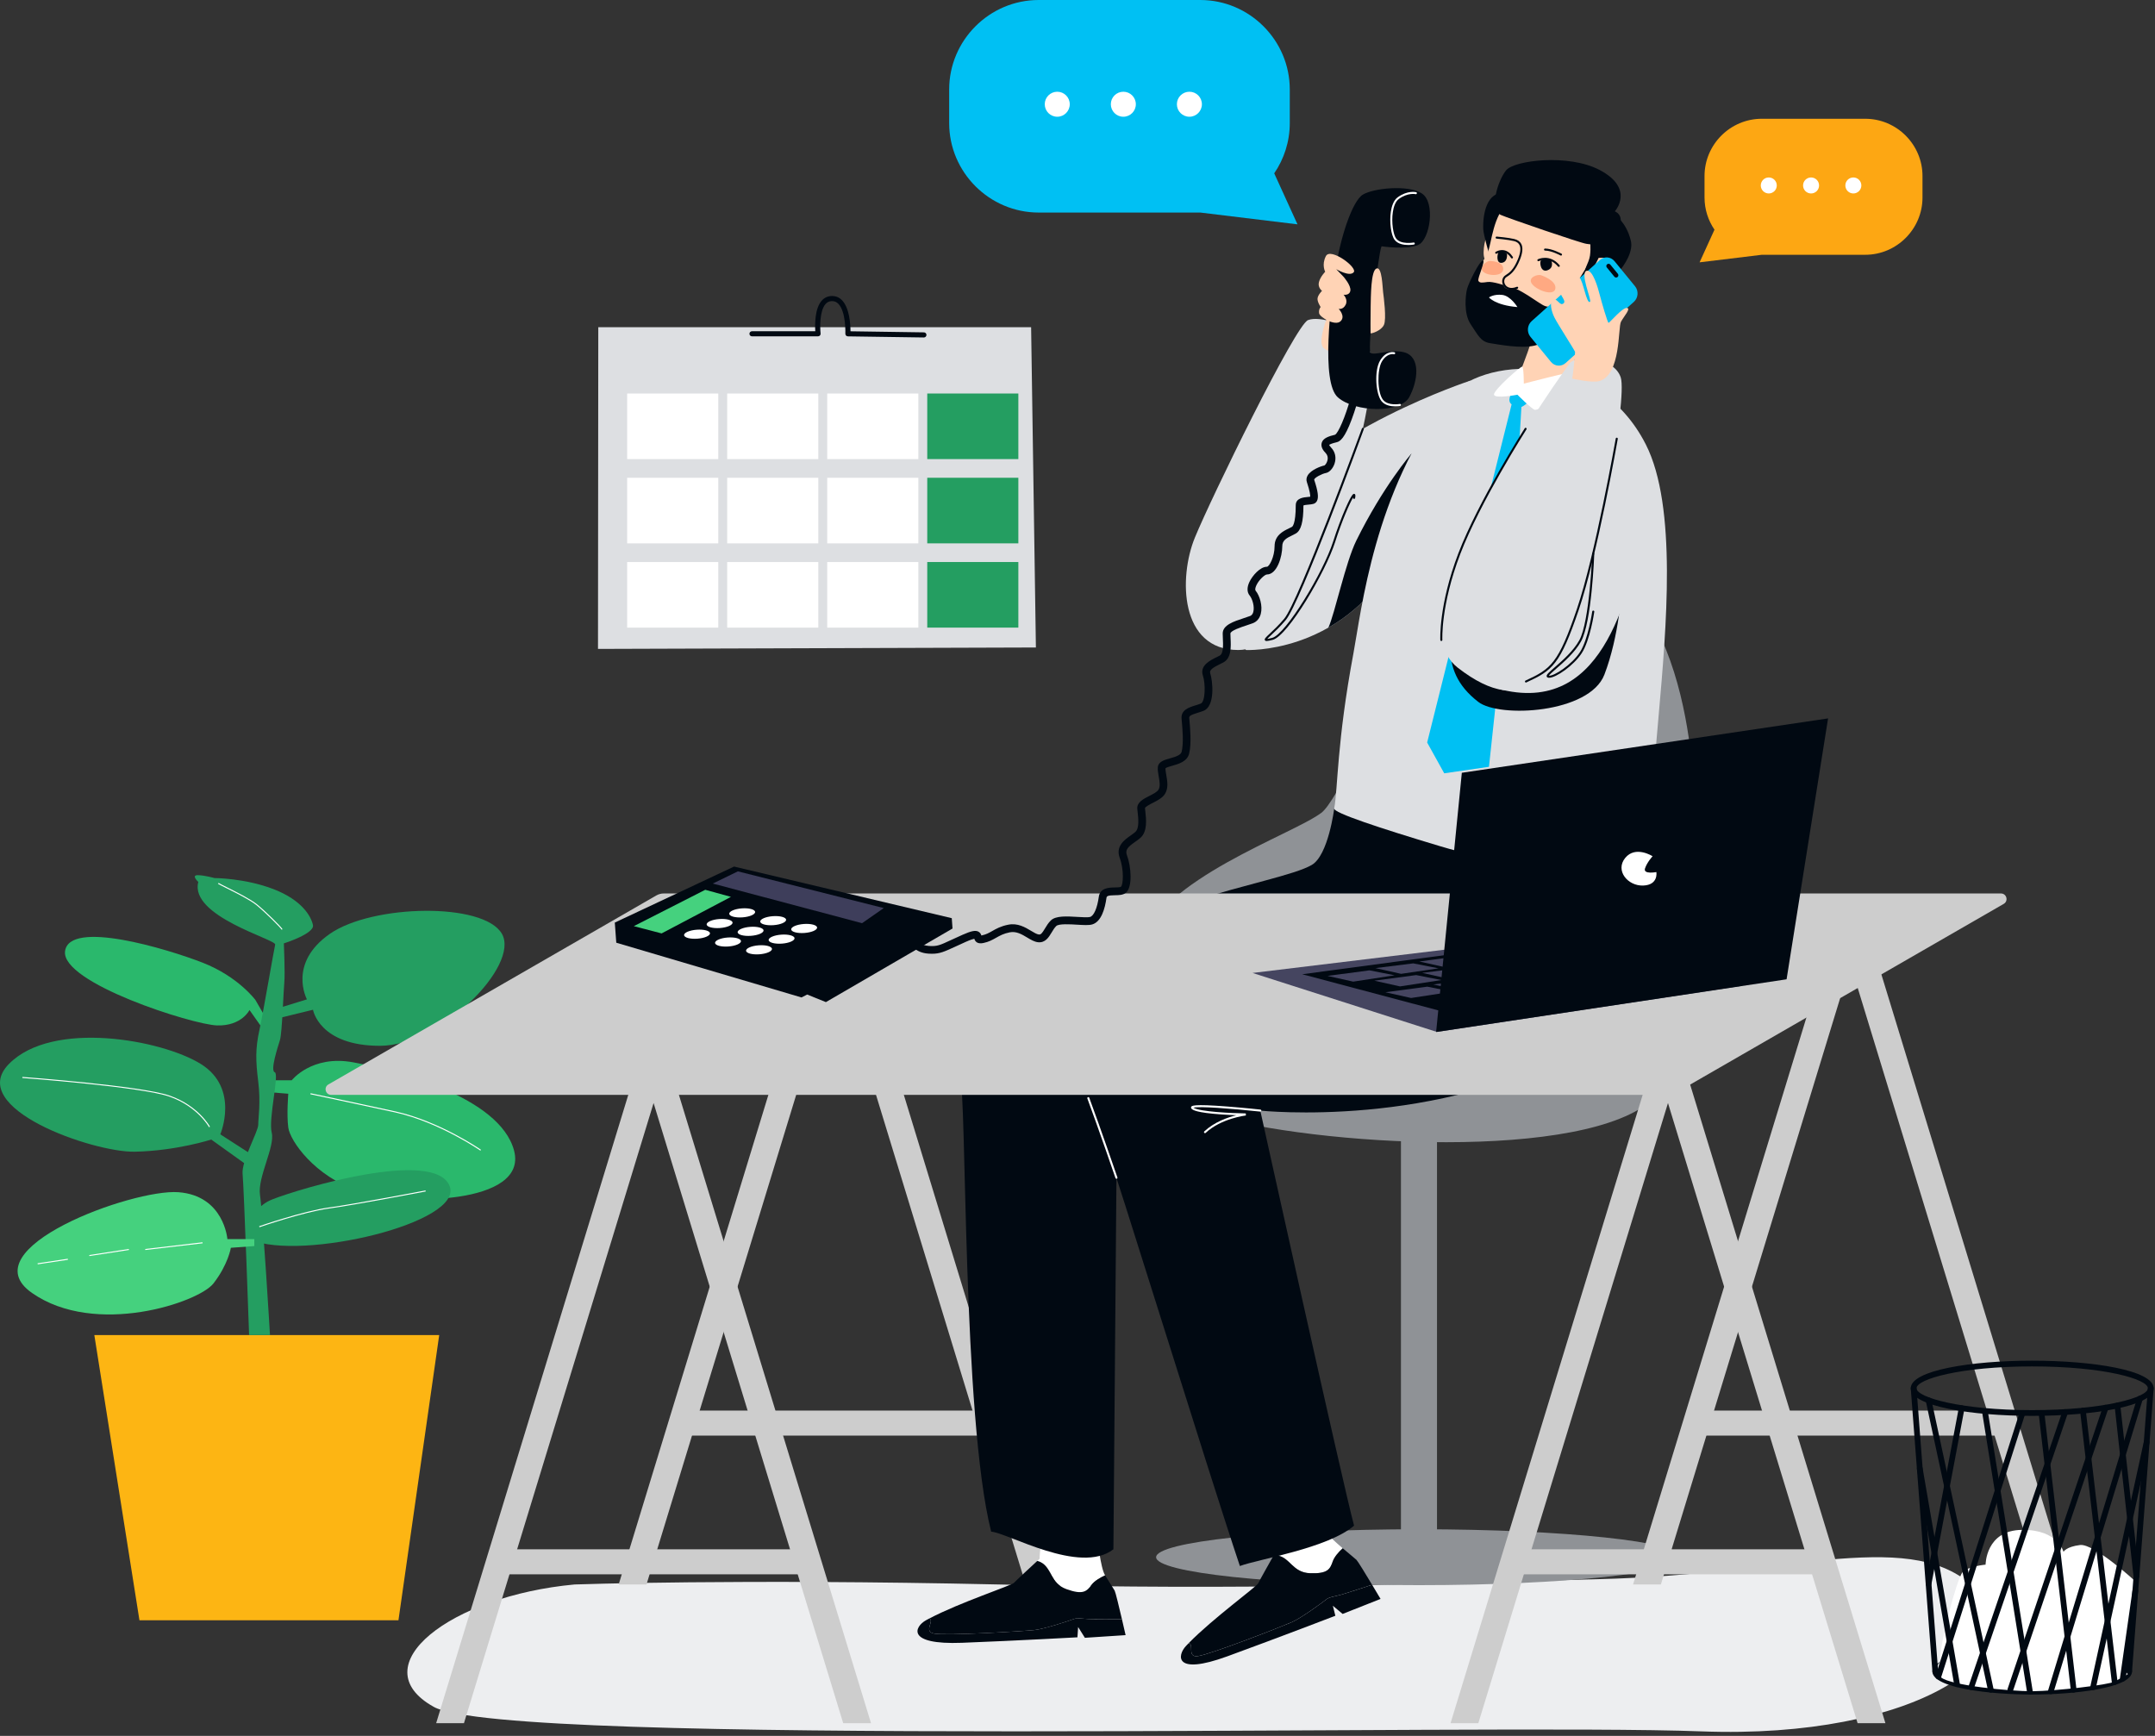 <svg width="396" height="319" viewBox="0 0 396 319" fill="none" xmlns="http://www.w3.org/2000/svg">
<rect x="0" y="0" width="396" height="319" fill="#333333" stroke="none"/>
<g clip-path="url(#clip0_3959_7235)">
<path d="M105.582 291.172C105.582 291.172 135.728 290.107 183.514 291.172C231.3 292.236 256.799 291.091 293.613 290.2C330.427 289.306 351.7 280.451 363.32 292.209C374.944 303.968 352.054 319.665 312.61 318.165C273.165 316.662 93.197 321.161 79.714 313.668C66.234 306.169 82.722 293.28 105.582 291.172Z" fill="#EDEEF0"/>
<path d="M50.975 190.773L46.937 183.766C46.937 183.766 43.77 179.455 37.234 176.906C30.695 174.356 12.766 168.948 11.956 174.779C11.146 180.61 35.386 188.307 39.894 188.439C44.403 188.571 45.849 185.608 45.849 185.608L50.354 191.985L50.975 190.773Z" fill="#2AB86C"/>
<path d="M49.022 198.518H53.611C53.611 198.518 57.283 193.82 64.863 195.212C72.443 196.604 91.835 201.469 94.466 211.446C97.099 221.42 74.038 221.578 65.898 218.867C57.76 216.155 53.3 209.61 52.975 207.217C52.652 204.823 52.975 200.992 52.975 200.992L49.022 200.671V198.518Z" fill="#2AB86C"/>
<path d="M17.335 245.344L25.625 297.75H73.22L80.707 245.344H17.335Z" fill="#FDB513"/>
<path d="M45.776 245.344C45.776 245.344 44.82 218.093 44.58 215.738C44.34 213.384 47.453 207.933 47.453 206.704C47.453 205.474 47.933 202.624 47.453 198.758C46.973 194.891 46.922 192.702 47.666 189.294C48.41 185.887 50.327 174.542 50.567 173.585C50.807 172.628 34.768 168.417 36.442 162.067C36.442 162.067 35.08 160.828 36.319 160.828C37.558 160.828 39.393 161.356 39.393 161.356C39.393 161.356 44.979 161.359 50.246 163.387C55.513 165.411 57.187 168.423 57.508 170.001C57.826 171.576 52.163 173.36 52.163 173.36C52.163 173.36 52.403 178.916 52.244 180.538C52.085 182.161 51.845 189.825 51.446 191.121C51.047 192.42 49.61 196.757 50.489 197.042C51.368 197.327 49.292 205.6 49.931 208.152C50.57 210.708 47.297 216.344 47.777 219.587C48.257 222.832 49.613 245.341 49.613 245.341H45.776V245.344Z" fill="#249E61"/>
<path d="M46.092 227.824C46.092 227.824 44.922 222.436 50.054 220.403C55.186 218.369 79.726 211.068 82.596 217.889C85.47 224.71 55.306 231.771 46.092 227.824Z" fill="#249E61"/>
<path d="M50.975 185.323L56.401 183.646C56.401 183.646 52.81 177.023 60.63 171.597C68.45 166.17 88.877 165.771 92.228 171.597C95.578 177.422 80.977 192.183 69.806 192.183C58.636 192.183 57.517 185.56 57.517 185.56L50.975 187.155V185.323Z" fill="#249E61"/>
<path d="M88.275 211.443C88.2 211.392 80.764 206.245 72.671 204.436C68.813 203.575 57.151 201.109 57.034 201.085L57.073 200.902C57.19 200.926 68.855 203.392 72.713 204.253C80.845 206.071 88.311 211.239 88.385 211.29L88.275 211.443Z" fill="white"/>
<path d="M47.678 225.517L47.618 225.34C47.699 225.313 55.741 222.538 60.403 221.905C65.055 221.273 78.061 218.792 78.193 218.765L78.229 218.948C78.097 218.972 65.085 221.456 60.429 222.088C55.783 222.724 47.759 225.49 47.678 225.517Z" fill="white"/>
<path d="M46.73 227.704H41.784C41.784 227.704 41.181 219.725 32.785 219.086C24.39 218.447 -5.774 229.458 5.876 237.599C17.526 245.737 36.517 239.354 39.231 235.844C41.943 232.335 42.423 229.302 42.423 229.302L46.733 228.984V227.704H46.73Z" fill="#45D17E"/>
<path d="M37.211 228.291L26.68 229.523L26.701 229.708L37.233 228.475L37.211 228.291Z" fill="white"/>
<path d="M23.663 229.517L16.402 230.636L16.431 230.819L23.691 229.701L23.663 229.517Z" fill="white"/>
<path d="M12.453 231.318L6.906 232.15L6.934 232.334L12.481 231.502L12.453 231.318Z" fill="white"/>
<path d="M51.758 170.85C51.542 170.445 48.737 167.649 47.072 166.296C45.953 165.387 43.332 164.074 41.595 163.207C40.869 162.844 40.299 162.559 40.059 162.412L40.158 162.253C40.389 162.394 40.959 162.679 41.679 163.039C43.422 163.912 46.056 165.232 47.189 166.152C48.8 167.463 51.671 170.298 51.92 170.763L51.758 170.85Z" fill="white"/>
<path d="M47.915 213.24L40.482 208.452C40.482 208.452 44.085 199.994 36.904 195.524C29.723 191.055 9.614 187.386 1.635 195.524C-6.344 203.662 17.116 211.803 24.776 211.644C32.437 211.485 38.821 209.409 38.821 209.409L47.279 215.474L47.915 213.24Z" fill="#249E61"/>
<path d="M38.416 207.139C38.395 207.1 36.295 203.317 31.127 201.517C25.931 199.706 4.316 198.107 4.1 198.092L4.115 197.906C4.334 197.921 25.973 199.523 31.19 201.343C33.928 202.297 35.791 203.797 36.871 204.886C38.044 206.068 38.56 207.013 38.584 207.052L38.416 207.139Z" fill="white"/>
<path d="M264.062 203.284H257.438V283.877H264.062V203.284Z" fill="#8F9296"/>
<path d="M260.75 291.298C287.428 291.298 309.055 288.998 309.055 286.162C309.055 283.326 287.428 281.027 260.75 281.027C234.072 281.027 212.445 283.326 212.445 286.162C212.445 288.998 234.072 291.298 260.75 291.298Z" fill="#8F9296"/>
<path d="M311.359 149.028C311.359 149.028 311.989 107.826 288.841 101.635C265.693 95.44 248.293 145.275 242.795 149.379C237.296 153.482 213.324 161.443 209.478 173.582C205.633 185.722 201.889 198.851 221.848 204.754C241.811 210.657 291.622 213.549 303.938 201.817C316.257 190.083 311.359 149.028 311.359 149.028Z" fill="#8F9296"/>
<path d="M228.96 119.449C228.96 119.449 245.653 120.28 255.663 103.962C265.735 87.54 270.199 69.944 270.199 69.944C270.199 69.944 242.339 79.033 231.258 94.591C220.178 110.15 228.96 119.449 228.96 119.449Z" fill="#DDDFE2"/>
<path d="M247.309 60.022C247.309 60.022 249.472 60.987 251.832 64.782C254.193 68.579 243.029 119.449 227.545 119.449C216.77 119.449 216.581 106.098 219.563 98.806C222.544 91.514 238.073 59.688 240.368 58.819C242.669 57.952 247.309 60.022 247.309 60.022Z" fill="#DDDFE2"/>
<path d="M244.081 57.817C244.081 57.817 242 62.766 243.194 63.918C244.387 65.067 248.719 65.631 249.337 64.884C249.955 64.14 251.457 60.468 251.415 59.983C251.373 59.496 244.081 57.817 244.081 57.817Z" fill="#FFD3B5"/>
<path d="M253.872 45.258C253.872 45.258 258.527 45.965 260.651 44.988C262.775 44.007 263.822 37.195 261.275 35.548C258.728 33.901 252.372 34.582 250.432 35.767C248.491 36.955 246.271 43.71 245.413 49.598C244.555 55.489 242.69 70.256 245.848 73.025C249.007 75.793 257.343 75.979 258.965 72.971C260.588 69.962 261.101 65.583 258.041 64.743C255.516 64.05 252.393 65.484 251.832 64.782C251.274 64.08 253.254 46.478 253.872 45.258Z" fill="#010912"/>
<path d="M245.989 56.752C245.989 56.752 246.787 56.965 247.273 56.005C247.759 55.048 246.892 54.154 246.892 54.154C246.892 54.154 247.996 54.361 248.14 53.404C248.284 52.447 246.901 50.876 246.901 50.876L245.542 49.46C245.542 49.46 247.981 50.927 248.752 50.036C249.52 49.145 244.486 45.453 243.652 47.051C242.816 48.65 243.514 49.94 243.514 49.94C243.514 49.94 242.63 50.837 242.366 51.842C242.102 52.846 242.933 53.443 242.933 53.443C242.933 53.443 242.195 54.175 242.111 54.814C242.027 55.453 242.678 56.416 242.678 56.416C242.678 56.416 242.282 56.854 242.399 57.568C242.513 58.282 245.311 59.971 246.325 59.047C247.333 58.126 245.989 56.752 245.989 56.752Z" fill="#FFD3B5"/>
<path d="M258.788 45.021C257.966 45.021 256.86 44.856 256.266 44.067C255.615 43.206 255.297 40.791 255.582 38.901C255.717 38.011 256.044 36.826 256.839 36.253C258.656 34.942 260.162 35.299 260.225 35.314C260.324 35.338 260.387 35.44 260.36 35.542C260.336 35.641 260.234 35.704 260.132 35.677C260.117 35.674 258.725 35.353 257.054 36.556C256.365 37.054 256.074 38.137 255.948 38.959C255.654 40.899 256.029 43.14 256.56 43.842C257.423 44.988 259.733 44.571 259.757 44.568C259.859 44.55 259.958 44.616 259.976 44.718C259.994 44.82 259.928 44.919 259.826 44.937C259.787 44.943 259.355 45.021 258.788 45.021Z" fill="white"/>
<path d="M256.356 74.674C255.588 74.674 254.523 74.512 253.875 73.733C252.81 72.443 252.477 68.126 253.611 66.243C254.739 64.365 256.176 64.713 256.236 64.731C256.335 64.758 256.395 64.86 256.371 64.959C256.344 65.058 256.245 65.121 256.143 65.094C256.089 65.082 254.907 64.815 253.932 66.438C253.056 67.892 253.047 72.143 254.163 73.496C255.096 74.626 257.193 74.233 257.214 74.231C257.316 74.21 257.415 74.278 257.433 74.377C257.454 74.479 257.388 74.578 257.286 74.596C257.247 74.602 256.866 74.674 256.356 74.674Z" fill="white"/>
<path d="M251.853 61.251C251.853 61.251 251.826 58.33 251.868 56.389C251.91 54.448 251.901 49.751 252.939 49.34C253.977 48.929 254.046 52.864 254.154 53.671C254.259 54.475 254.82 58.645 254.304 59.718C253.788 60.789 252.066 61.32 251.853 61.251Z" fill="#FFD3B5"/>
<path d="M296.652 39.423C296.652 39.423 298.836 40.707 299.687 44.259C300.539 47.81 294.645 54.169 289.66 54.847C284.678 55.528 291.127 36.202 296.652 39.423Z" fill="#010912"/>
<path d="M240.74 289.105C243.982 289.219 244.405 288.367 244.906 286.921C245.191 286.102 245.989 285.19 246.733 284.519C245.434 283.409 244.015 282.128 243.454 281.312C242.375 279.743 233.289 281.891 234.339 285.298C234.339 285.298 234.225 285.496 234.045 285.817C234.252 285.793 234.471 285.796 234.702 285.832C237.095 286.219 237.494 288.991 240.74 289.105Z" fill="white"/>
<path d="M220.118 304.334C222.487 304.013 235.608 298.878 237.401 298.089C239.195 297.3 243.175 294.357 243.715 293.916C244.255 293.475 245.194 293.397 246.448 293.046C247.423 292.773 250.722 291.694 252.138 291.226C250.971 289.282 249.526 286.915 249.262 286.648C249.04 286.426 247.939 285.547 246.736 284.519C245.992 285.19 245.194 286.099 244.909 286.921C244.408 288.367 243.985 289.219 240.743 289.105C237.5 288.991 237.098 286.219 234.705 285.838C234.474 285.802 234.255 285.799 234.048 285.823C233.316 287.119 231.447 290.437 231.21 290.956C230.922 291.58 222.916 297.375 218.432 301.952C219.491 302.123 218.06 304.613 220.118 304.334Z" fill="#010912"/>
<path d="M252.138 291.229C250.722 291.697 247.423 292.776 246.448 293.049C245.194 293.4 244.258 293.478 243.715 293.919C243.175 294.36 239.195 297.3 237.401 298.092C235.608 298.881 222.487 304.016 220.118 304.337C218.06 304.616 219.494 302.126 218.432 301.955C218.261 302.129 218.093 302.303 217.934 302.474C216.323 304.187 215.711 307.963 225.517 304.382C235.32 300.797 245.383 296.922 245.383 296.922L244.927 295.083L246.718 296.586L253.689 293.826C253.683 293.82 252.984 292.635 252.138 291.229Z" fill="#010912"/>
<path d="M259.37 83.343C259.37 83.343 254.163 89.351 249.235 99.34C247.252 103.362 245.272 112.805 244.102 115.337C248.116 113.045 252.273 109.487 255.663 103.962C256.868 101.997 257.99 100.018 259.037 98.053C259.952 90.953 260.345 84.606 259.37 83.343Z" fill="#010912"/>
<path d="M193.596 291.172L155.978 168.138H151.305L113.687 291.172H118.798L153.641 177.209L188.484 291.172H193.596Z" fill="#CDCDCD"/>
<path d="M182.005 259.217H124.701V263.815H182.005V259.217Z" fill="#CDCDCD"/>
<path d="M195.965 292.026C199.019 293.13 199.679 292.449 200.599 291.226C201.121 290.533 202.162 289.912 203.074 289.501C202.177 288.046 201.748 282.863 201.463 281.918C201.079 280.631 195.314 279.908 192.534 280.835C191.376 281.219 191.049 285.397 191.037 286.447C191.037 286.447 190.869 286.603 190.599 286.852C190.803 286.894 191.01 286.963 191.22 287.068C193.379 288.163 192.912 290.923 195.965 292.026Z" fill="white"/>
<path d="M171.666 300.197C174.02 300.62 188.082 299.756 190.032 299.555C191.982 299.354 196.67 297.774 197.321 297.522C197.972 297.27 198.887 297.48 200.189 297.531C201.199 297.57 204.673 297.555 206.164 297.546C205.648 295.338 205 292.641 204.829 292.305C204.688 292.026 203.908 290.851 203.077 289.504C202.162 289.915 201.124 290.536 200.602 291.229C199.682 292.449 199.019 293.13 195.968 292.03C192.915 290.926 193.383 288.166 191.223 287.068C191.013 286.963 190.806 286.891 190.602 286.852C189.507 287.863 186.711 290.446 186.325 290.869C185.86 291.376 176.462 294.435 170.79 297.414C171.75 297.9 169.623 299.831 171.666 300.197Z" fill="#010912"/>
<path d="M206.164 297.543C204.673 297.552 201.199 297.57 200.189 297.528C198.89 297.477 197.972 297.264 197.321 297.519C196.67 297.771 191.982 299.351 190.032 299.552C188.082 299.753 174.02 300.617 171.666 300.194C169.623 299.828 171.75 297.9 170.793 297.408C170.577 297.522 170.364 297.636 170.157 297.75C168.099 298.887 166.356 302.294 176.789 301.889C187.218 301.484 197.987 300.881 197.987 300.881L198.116 298.992L199.358 300.971L206.839 300.482C206.839 300.485 206.536 299.141 206.164 297.543Z" fill="#010912"/>
<path d="M241.043 158.95C237.878 160.777 229.192 162.397 218.972 165.669C205.336 170.037 189.285 172.413 185.665 173.663C171.354 178.616 173.9 191.298 176.387 197.621C177.689 200.929 176.783 260.213 182.134 281.465C185.107 281.648 198.452 289.465 204.598 284.708L205.276 202.114C205.276 202.114 264.562 191.787 267.439 190.677C271.351 189.171 274.227 185.758 275.082 181.654C275.694 178.7 278.9 158.722 278.9 158.722C280.586 143.884 245.173 148.578 245.173 148.578C245.173 148.578 244.105 157.181 241.043 158.95Z" fill="#010912"/>
<path d="M301.274 157.418C301.274 157.418 274.098 149.571 259.37 150.816C256.704 151.041 254.445 161.137 252.828 161.293C244.339 162.115 212.625 179.74 206.767 182.992C193.527 190.344 200.363 202.675 202.708 209.055C205.144 215.684 221.912 270.106 227.839 287.782C231.207 286.513 244.021 284.522 248.821 280.358C246.691 272.433 231.591 204.094 231.591 204.094C231.591 204.094 264.368 207.546 290.548 192.309C294.171 190.2 297.15 187.239 299.154 182.041C300.491 178.562 301.274 157.418 301.274 157.418Z" fill="#010912"/>
<path d="M301.982 157.889C302.777 155.561 303.623 144.807 304.811 131.249C306.184 115.568 308.23 93.059 302.432 81.672C293.478 64.089 272.127 65.502 265.915 73.256C252.597 89.876 250.134 112.43 248.707 120.049C245.638 136.439 245.866 144.858 245.17 148.575C245.023 149.361 253.446 152.147 264.619 155.498C282.677 160.912 300.98 160.819 301.982 157.889Z" fill="#DDDFE2"/>
<path d="M160.057 316.659L122.44 193.628H117.766L80.149 316.659H85.257L120.103 202.699L154.946 316.659H160.057Z" fill="#CDCDCD"/>
<path d="M148.467 284.708H91.163V289.306H148.467V284.708Z" fill="#CDCDCD"/>
<path d="M379.998 291.172L342.38 168.138H337.707L300.089 291.172H305.201L340.044 177.209L374.887 291.172H379.998Z" fill="#CDCDCD"/>
<path d="M368.408 259.217H311.104V263.815H368.408V259.217Z" fill="#CDCDCD"/>
<path d="M346.46 316.659L308.842 193.628H304.169L266.551 316.659H271.659L306.505 202.699L341.349 316.659H346.46Z" fill="#CDCDCD"/>
<path d="M334.869 284.707H277.566V289.306H334.869V284.707Z" fill="#CDCDCD"/>
<path d="M306.583 201.196H60.858C59.809 201.196 59.437 199.808 60.345 199.283L120.616 164.551C121.027 164.314 121.495 164.188 121.969 164.188H367.691C368.741 164.188 369.109 165.576 368.204 166.101L307.936 200.833C307.522 201.07 307.057 201.196 306.583 201.196Z" fill="#CDCDCD"/>
<path d="M264.025 189.633L230.169 178.796L282.704 172.43L319.95 181.183L264.025 189.633Z" fill="#454560"/>
<path d="M265.801 186.073L239.294 179.033L278.16 173.819L293.232 180.856L265.801 186.073Z" fill="#010912"/>
<path d="M248.662 180.391L243.946 179.338L251.637 178.316L256.278 179.224L248.662 180.391Z" fill="#454560"/>
<path d="M257.463 178.958L252.747 177.905L259.694 177.035L264.338 177.947L257.463 178.958Z" fill="#454560"/>
<path d="M265.537 177.74L260.822 176.69L268.087 175.709L272.859 176.645L265.537 177.74Z" fill="#454560"/>
<path d="M274.209 176.531L269.494 175.478L277.188 174.452L281.828 175.364L274.209 176.531Z" fill="#454560"/>
<path d="M257.256 181.267L252.54 180.214L260.231 179.188L264.874 180.1L257.256 181.267Z" fill="#454560"/>
<path d="M266.056 179.833L261.344 178.781L268.291 177.908L272.931 178.82L266.056 179.833Z" fill="#454560"/>
<path d="M274.131 178.616L269.416 177.563L276.681 176.582L281.453 177.521L274.131 178.616Z" fill="#454560"/>
<path d="M282.806 177.404L278.091 176.354L285.781 175.328L290.425 176.24L282.806 177.404Z" fill="#454560"/>
<path d="M259.298 183.397L254.583 182.344L262.274 181.318L266.917 182.23L259.298 183.397Z" fill="#454560"/>
<path d="M268.099 181.963L263.384 180.91L270.334 180.037L274.974 180.949L268.099 181.963Z" fill="#454560"/>
<path d="M276.174 180.745L271.458 179.692L278.723 178.712L283.496 179.65L276.174 180.745Z" fill="#454560"/>
<path d="M284.849 179.533L280.133 178.484L287.824 177.458L292.468 178.37L284.849 179.533Z" fill="#454560"/>
<path d="M263.9 189.645L328.3 179.962L335.925 132.017L268.624 142.012L263.9 189.645Z" fill="#010912"/>
<path d="M303.68 157.349C303.68 157.349 300.548 155.327 298.647 157.658C296.745 159.988 299.136 162.85 301.967 162.733C304.799 162.616 304.37 160.258 304.37 160.258C304.37 160.258 301.901 160.732 302.285 159.583C302.669 158.431 303.68 157.349 303.68 157.349Z" fill="white"/>
<path d="M274.854 43.368C274.854 43.368 274.011 42.627 273.372 43.218C272.733 43.812 272.247 47.51 273.039 47.741C273.828 47.969 275.571 44.463 274.854 43.368Z" fill="#FFD3B5"/>
<path d="M273.726 46.976C273.726 46.976 272.61 43.227 272.562 42.129C272.442 39.342 273.234 35.092 276.543 35.503C280.118 35.947 277.287 45.252 273.726 46.976Z" fill="#010912"/>
<path d="M290.767 55.156C290.767 55.156 288.826 70.73 288.709 70.907C288.592 71.084 283.313 73.957 279.914 72.485C276.516 71.012 279.569 67.787 279.569 67.787C279.569 67.787 281.783 62.19 282.02 60.24C282.257 58.291 286.873 53.668 290.767 55.156Z" fill="#FFD3B5"/>
<path d="M295.443 47.576C294.609 47.108 292.986 47.597 292.953 47.402C292.911 47.162 292.935 46.853 293.037 46.427C293.037 46.427 294.786 41.751 292.06 38.295C289.333 34.84 280.34 33.751 277.296 36.841C274.251 39.93 274.206 44.229 273.372 46.46C272.991 47.48 270.319 51.095 269.905 52.913C269.14 56.278 270.445 61.791 277.326 62.889C287.665 64.539 292.132 53.944 292.132 53.944C292.132 53.944 294.021 54.487 294.9 53.173C295.779 51.86 296.901 48.392 295.443 47.576Z" fill="#FFD3B5"/>
<path d="M286.849 46.97C286.819 46.97 286.789 46.964 286.759 46.946C286.741 46.937 285.089 46.049 283.934 46.049C283.928 46.049 283.922 46.049 283.916 46.049C283.814 46.049 283.73 45.965 283.73 45.864C283.73 45.758 283.814 45.675 283.916 45.675C283.922 45.675 283.928 45.675 283.934 45.675C285.182 45.675 286.867 46.58 286.936 46.616C287.026 46.664 287.062 46.778 287.011 46.871C286.981 46.934 286.918 46.97 286.849 46.97Z" fill="#010912"/>
<path d="M286.441 49.043C286.387 49.043 286.336 49.019 286.297 48.977C284.678 47.048 282.797 47.972 282.776 47.981C282.683 48.029 282.572 47.99 282.524 47.9C282.476 47.807 282.515 47.696 282.605 47.648C282.626 47.636 284.774 46.583 286.582 48.737C286.648 48.815 286.639 48.935 286.558 49.001C286.528 49.028 286.483 49.043 286.441 49.043Z" fill="#010912"/>
<path d="M277.839 47.495C277.779 47.495 277.719 47.465 277.683 47.411C277.299 46.82 276.846 46.466 276.336 46.364C275.631 46.22 275.055 46.601 275.049 46.604C274.962 46.661 274.848 46.64 274.788 46.553C274.731 46.466 274.752 46.352 274.839 46.292C274.869 46.274 275.553 45.822 276.408 45.995C277.02 46.121 277.554 46.526 277.994 47.207C278.051 47.294 278.027 47.411 277.94 47.465C277.907 47.486 277.872 47.495 277.839 47.495Z" fill="#010912"/>
<path d="M283.235 50.594C283.235 50.594 286.015 51.53 285.817 53.008C285.619 54.487 282.533 53.434 281.555 52.223C280.577 51.008 282.566 50.318 283.235 50.594Z" fill="#FFA982"/>
<path d="M273.768 47.96C273.768 47.96 276.195 47.969 276.228 49.388C276.258 50.807 273.564 50.786 272.592 49.973C271.62 49.157 273.177 47.912 273.768 47.96Z" fill="#FFA982"/>
<path d="M285.02 47.777C285.02 47.777 285.676 49.067 284.486 49.616C283.067 50.267 282.863 48.107 283.172 47.849C283.484 47.588 284.387 47.429 285.02 47.777Z" fill="#010912"/>
<path d="M276.921 46.646C276.921 46.646 277.119 48.062 276.054 48.281C274.785 48.545 275.154 46.409 275.46 46.238C275.766 46.07 276.51 46.148 276.921 46.646Z" fill="#010912"/>
<path d="M276.612 52.483C276.612 52.483 274.305 51.692 273.357 51.818C272.409 51.944 271.911 52.046 271.671 51.617C271.431 51.188 273.093 47.714 272.46 47.876C271.827 48.038 269.896 51.956 269.596 53.068C269.296 54.181 268.918 57.628 270.247 59.584C271.575 61.539 272.064 62.796 273.825 63.066C275.586 63.336 279.437 64.086 281.939 63.522C284.441 62.958 288.787 59.862 289.03 59.179C289.273 58.495 291.673 55.99 292.089 54.037C292.503 52.085 292.965 47.888 292.422 47.966C291.879 48.044 288.79 54.16 287.56 55.078C286.33 55.996 285.067 56.692 283.865 56.224C282.659 55.756 279.245 52.783 276.612 52.483Z" fill="#010912"/>
<path d="M278.84 56.431C278.84 56.431 277.602 54.373 276.045 54.193C274.488 54.013 273.612 54.655 273.612 54.655C273.612 54.655 274.743 56.086 278.84 56.431Z" fill="white"/>
<path d="M277.785 50.141C277.785 50.141 276.666 50.54 276.342 51.419C276.018 52.298 276.39 53.035 277.278 53.158C278.166 53.281 278.612 52.952 278.612 52.952L277.785 50.141Z" fill="#FFD3B5"/>
<path d="M277.767 53.29C276.972 53.29 276.45 52.861 276.21 52.385C275.865 51.698 276.063 50.93 276.678 50.558C277.095 50.306 277.41 50.051 277.704 49.727C278.163 49.223 278.564 48.536 278.933 47.627C279.41 46.457 279.506 45.575 279.218 45.012C279.035 44.655 278.705 44.421 278.201 44.298C277.149 44.04 275.025 43.854 275.004 43.851C274.902 43.842 274.824 43.752 274.833 43.647C274.842 43.545 274.932 43.464 275.037 43.476C275.124 43.485 277.212 43.665 278.291 43.932C278.897 44.082 279.323 44.385 279.551 44.841C279.89 45.507 279.8 46.49 279.278 47.768C278.891 48.719 278.465 49.442 277.98 49.979C277.662 50.33 277.32 50.609 276.87 50.879C276.366 51.182 276.324 51.782 276.543 52.217C276.807 52.745 277.539 53.188 278.726 52.706C278.822 52.666 278.93 52.712 278.969 52.807C279.008 52.904 278.963 53.011 278.867 53.05C278.459 53.221 278.091 53.29 277.767 53.29Z" fill="#010912"/>
<path d="M275.793 39.501C276.99 40.041 290.56 44.715 291.547 44.811C292.533 44.907 294.777 45.438 295.842 44.247C299.723 39.9 296.736 38.833 296.736 38.833C296.736 38.833 300.515 34.669 293.907 31.217C288.229 28.25 278.3 29.432 276.768 31.291C275.238 33.148 273.585 38.505 275.793 39.501Z" fill="#010912"/>
<path d="M277.772 72.227C277.772 72.227 276.861 73.642 277.772 74.305L262.253 136.451L265.39 142.108L273.612 140.914C273.612 140.914 277.179 108.09 277.835 100.366C278.84 88.577 279.569 74.788 279.569 74.788C279.569 74.788 281.027 74.17 281.027 73.109C281.03 72.05 279.335 70.988 277.772 72.227Z" fill="#00C0F3"/>
<path d="M298.005 108.294C298.005 108.294 297.561 116.833 294.822 123.969C292.081 131.102 275.517 131.987 271.644 128.982C267.772 125.976 266.446 122.704 266.446 118.462C266.443 114.218 295.089 111.035 298.005 108.294Z" fill="#010912"/>
<path d="M292.173 43.974C292.173 43.974 292.374 45.519 292.173 46.976C291.972 48.434 290.731 49.895 291.466 50.279C292.203 50.663 294.324 47.018 294.411 45.009C294.501 43.002 292.398 43.089 292.173 43.974Z" fill="#010912"/>
<path d="M299.15 78.679C299.15 78.679 306.104 86.133 302.333 97.684C299.099 107.586 295.614 131.366 276.048 126.768C258.047 122.542 286.657 76.204 299.15 78.679Z" fill="#DDDFE2"/>
<path d="M289.561 68.291C290.179 68.423 289.87 71.561 289.783 71.828C289.696 72.092 282.623 75.451 282.047 75.319C281.471 75.187 278.843 72.536 278.843 72.536C278.843 72.536 274.578 73.349 274.533 72.5C274.488 71.651 279.44 67.268 279.728 67.382C280.013 67.496 280.013 70.502 280.013 70.502C280.013 70.502 288.94 68.159 289.561 68.291Z" fill="white"/>
<path d="M174.896 168.729L134.888 159.244L112.976 169.536L113.246 173.237L147.285 183.298L148.323 182.761L151.766 184.153L175.034 170.631L174.896 168.729Z" fill="#010912"/>
<path d="M129.597 163.513L134.318 164.812L121.573 171.531L116.467 170.196L129.597 163.513Z" fill="#45D17E"/>
<path d="M134.006 167.928C134.039 168.384 135.131 168.675 136.445 168.579C137.758 168.483 138.793 168.036 138.76 167.58C138.727 167.124 137.635 166.833 136.322 166.929C135.011 167.025 133.973 167.472 134.006 167.928Z" fill="white"/>
<path d="M129.858 169.887C129.891 170.343 130.982 170.634 132.296 170.538C133.61 170.442 134.645 169.995 134.612 169.539C134.579 169.083 133.487 168.792 132.173 168.888C130.862 168.984 129.825 169.431 129.858 169.887Z" fill="white"/>
<path d="M125.709 171.849C125.742 172.304 126.834 172.595 128.148 172.499C129.462 172.403 130.496 171.957 130.463 171.501C130.43 171.045 129.339 170.754 128.025 170.85C126.714 170.946 125.676 171.393 125.709 171.849Z" fill="white"/>
<path d="M139.699 169.362C139.732 169.818 140.824 170.109 142.138 170.013C143.452 169.917 144.487 169.47 144.454 169.014C144.421 168.558 143.329 168.267 142.015 168.363C140.704 168.459 139.666 168.906 139.699 169.362Z" fill="white"/>
<path d="M135.551 171.321C135.584 171.777 136.676 172.068 137.989 171.972C139.303 171.876 140.338 171.429 140.305 170.973C140.272 170.517 139.18 170.226 137.866 170.322C136.556 170.418 135.518 170.865 135.551 171.321Z" fill="white"/>
<path d="M131.402 173.282C131.435 173.738 132.527 174.029 133.841 173.933C135.155 173.837 136.19 173.39 136.157 172.934C136.124 172.478 135.032 172.187 133.718 172.283C132.407 172.379 131.369 172.826 131.402 173.282Z" fill="white"/>
<path d="M145.392 170.796C145.425 171.252 146.517 171.543 147.831 171.447C149.145 171.351 150.18 170.904 150.147 170.448C150.114 169.992 149.022 169.701 147.708 169.797C146.397 169.893 145.359 170.34 145.392 170.796Z" fill="white"/>
<path d="M141.247 172.754C141.28 173.21 142.372 173.501 143.686 173.405C144.999 173.309 146.034 172.862 146.001 172.406C145.968 171.951 144.876 171.66 143.563 171.756C142.249 171.852 141.211 172.298 141.247 172.754Z" fill="white"/>
<path d="M137.099 174.716C137.132 175.172 138.223 175.463 139.537 175.367C140.851 175.271 141.886 174.824 141.853 174.368C141.82 173.912 140.728 173.621 139.414 173.717C138.1 173.813 137.066 174.26 137.099 174.716Z" fill="white"/>
<path d="M135.593 160.126L130.979 162.367L158.413 169.65L162.4 166.872L135.593 160.126Z" fill="#3E3E5B"/>
<path d="M288.322 66.921C288.322 66.921 254.88 112.598 267.847 122.677C280.814 132.755 285.344 122.653 288.985 114.392C293.82 103.428 299.013 73.211 297.834 69.395C296.655 65.583 289.516 65.022 288.322 66.921Z" fill="#DDDFE2"/>
<path d="M287.709 66.698L300.245 55.468C301.049 54.736 301.145 53.452 300.458 52.612L296.682 47.996C295.995 47.156 294.777 47.069 293.973 47.798L281.437 59.028C280.633 59.76 280.537 61.044 281.224 61.884L285 66.5C285.687 67.34 286.908 67.43 287.709 66.698Z" fill="#00C0F3"/>
<path d="M297.867 59.131C298.431 58.084 299.78 56.647 298.94 56.584C298.101 56.521 295.761 59.353 295.584 59.329C295.407 59.305 294.276 55.417 293.961 54.16C293.643 52.907 292.695 49.52 291.577 49.757C290.254 50.039 292.485 55.156 292.2 55.441C291.562 56.074 290.896 51.428 290.227 51.029C289.558 50.63 288.706 51.587 288.385 52.322C288.064 53.056 286.771 53.443 286.753 53.701C286.705 54.412 288.103 55.495 287.092 55.867C286.591 56.053 286.018 54.691 285.364 55.084C284.714 55.477 285.013 57.1 285.649 58.36C286.285 59.62 289.153 64.032 289.435 64.665C289.468 64.737 289.03 69.284 288.898 69.572C288.898 69.572 292.539 70.412 293.892 70.028C297.897 68.891 297.303 60.177 297.867 59.131Z" fill="#FFD3B5"/>
<path d="M297.3 50.324L295.911 48.626C295.767 48.449 295.503 48.422 295.326 48.566C295.149 48.71 295.122 48.974 295.266 49.151L296.655 50.849C296.799 51.026 297.063 51.053 297.24 50.909C297.417 50.762 297.444 50.501 297.3 50.324Z" fill="#010912"/>
<path d="M171.255 175.268C171.057 175.268 170.85 175.262 170.628 175.247C168.099 175.085 167.346 173.465 167.316 173.396C167.157 173.039 167.316 172.622 167.673 172.463C168.03 172.305 168.447 172.463 168.606 172.82C168.618 172.844 169.08 173.732 170.718 173.837C172.212 173.933 172.704 173.705 174.77 172.742C175.328 172.481 176.024 172.158 176.87 171.786C178.46 171.081 179.216 170.925 179.759 171.189C180.133 171.372 180.268 171.693 180.331 171.909C180.361 171.903 180.394 171.9 180.43 171.891C181.207 171.729 181.732 171.432 182.338 171.087C183.073 170.67 183.904 170.199 185.269 169.929C187.011 169.581 188.379 170.403 189.477 171.06C190.014 171.381 190.518 171.687 190.887 171.729C191.268 171.774 191.481 171.519 192.021 170.622C192.309 170.142 192.636 169.596 193.104 169.143C194.015 168.255 196.043 168.381 198.002 168.498C198.899 168.552 199.919 168.615 200.3 168.507C201.01 168.303 201.628 166.881 201.916 164.794C202.144 163.129 203.839 163.102 204.853 163.084C205.225 163.078 205.843 163.066 205.987 162.955C206.404 162.607 206.566 159.82 205.762 157.664C204.958 155.513 206.65 154.322 207.769 153.533C208.089 153.308 208.392 153.095 208.629 152.882C209.385 152.201 209.181 150.402 209.049 149.211C209.025 149.004 209.004 148.812 208.989 148.641C208.881 147.444 210.105 146.82 211.188 146.271C211.854 145.932 212.607 145.548 212.871 145.134C213.252 144.534 213.084 143.587 212.922 142.669C212.814 142.06 212.712 141.484 212.763 140.965C212.865 139.96 213.951 139.651 215.001 139.357C215.927 139.096 216.977 138.799 217.136 138.157C217.532 136.553 217.289 133.904 217.16 132.482L217.124 132.083C216.983 130.46 218.474 129.996 219.671 129.624C219.992 129.525 220.322 129.42 220.64 129.3C221.504 128.967 221.546 125.667 221.048 124.173C220.421 122.296 222.34 121.357 223.741 120.673C223.867 120.613 223.993 120.55 224.113 120.49C224.848 120.124 224.764 118.429 224.71 117.307C224.695 116.977 224.68 116.665 224.683 116.398C224.701 114.86 226.666 114.215 228.568 113.591C228.976 113.456 229.362 113.33 229.704 113.201C229.815 113.159 230.151 113.033 230.304 112.454C230.559 111.503 230.157 110.075 229.632 109.433C229.134 108.828 229.119 107.94 229.593 106.938C230.145 105.771 231.567 104.151 232.8 104.151C233.241 104.151 234.216 102.327 234.216 100.381C234.216 98.368 235.809 97.6 236.861 97.093C237.059 96.997 237.248 96.907 237.41 96.817C237.482 96.778 238.106 96.328 238.106 92.84C238.106 91.523 239.549 91.394 240.323 91.325C240.479 91.31 240.638 91.298 240.767 91.277C240.779 91.01 240.719 90.299 240.146 88.583C240.011 88.181 240.065 87.758 240.299 87.363C240.923 86.31 242.771 85.656 243.376 85.536C243.502 85.47 243.844 85.083 243.952 84.525C244.051 84.024 243.925 83.589 243.583 83.232C243.346 82.986 242.624 82.233 242.876 81.372C243.137 80.485 244.222 80.155 245.311 79.894C245.908 79.642 247.243 76.513 248.158 73.202C248.263 72.824 248.653 72.605 249.028 72.707C249.406 72.812 249.625 73.202 249.523 73.576C249.502 73.648 249.034 75.337 248.374 77.098C247.102 80.5 246.277 81.112 245.641 81.264C244.654 81.501 244.342 81.669 244.246 81.762C244.27 81.825 244.345 81.981 244.603 82.248C245.356 83.031 245.59 84.099 245.242 85.173C244.948 86.082 244.297 86.802 243.655 86.919C242.909 87.057 241.532 87.785 241.487 88.142C242.186 90.23 242.342 91.4 242.009 92.048C241.874 92.312 241.649 92.504 241.376 92.588C241.1 92.672 240.782 92.702 240.446 92.732C240.176 92.756 239.696 92.798 239.519 92.885C239.513 95.914 239.075 97.507 238.094 98.053C237.899 98.161 237.692 98.263 237.473 98.368C236.324 98.923 235.629 99.334 235.629 100.384C235.629 102.246 234.684 105.57 232.8 105.57C232.464 105.57 231.384 106.464 230.874 107.547C230.661 108 230.604 108.39 230.727 108.54C231.486 109.463 232.065 111.362 231.675 112.823C231.45 113.663 230.943 114.254 230.205 114.53C229.836 114.671 229.434 114.8 229.012 114.941C228.07 115.25 226.105 115.895 226.099 116.422C226.096 116.647 226.111 116.938 226.126 117.244C226.204 118.822 226.309 120.982 224.749 121.759C224.623 121.822 224.494 121.885 224.365 121.948C222.838 122.695 222.19 123.129 222.391 123.732C222.847 125.103 223.342 129.783 221.15 130.628C220.79 130.766 220.436 130.877 220.094 130.982C218.777 131.393 218.498 131.567 218.534 131.969L218.57 132.362C218.708 133.868 218.963 136.67 218.51 138.505C218.153 139.948 216.554 140.398 215.387 140.728C214.968 140.848 214.341 141.022 214.17 141.172C214.152 141.493 214.233 141.952 214.317 142.435C214.506 143.506 214.743 144.84 214.065 145.905C213.594 146.646 212.697 147.102 211.833 147.543C211.398 147.765 210.378 148.284 210.402 148.527C210.417 148.689 210.438 148.872 210.459 149.067C210.627 150.546 210.879 152.783 209.58 153.95C209.28 154.22 208.929 154.466 208.587 154.706C207.256 155.645 206.71 156.161 207.091 157.184C207.862 159.25 208.164 163.057 206.866 164.08C206.35 164.488 205.603 164.5 204.88 164.512C203.602 164.533 203.371 164.653 203.323 164.998C203.053 166.959 202.381 169.398 200.696 169.881C200.081 170.058 199.082 169.995 197.924 169.926C196.667 169.848 194.561 169.722 194.096 170.172C193.761 170.499 193.497 170.94 193.242 171.366C192.723 172.23 192.078 173.306 190.731 173.147C190.059 173.069 189.426 172.688 188.754 172.286C187.773 171.699 186.76 171.09 185.551 171.33C184.411 171.558 183.745 171.933 183.04 172.332C182.389 172.7 181.714 173.081 180.724 173.288C179.819 173.477 179.264 173.225 179.033 172.514C178.811 172.556 178.355 172.688 177.449 173.09C176.618 173.459 175.955 173.765 175.373 174.038C173.519 174.884 172.689 175.268 171.255 175.268Z" fill="#010912"/>
<path d="M280.409 125.424C280.337 125.424 280.271 125.382 280.238 125.316C280.196 125.223 280.235 125.112 280.331 125.067C284.999 122.92 286.357 121.945 289.759 111.947C293.142 102 296.874 80.799 296.91 80.587C296.928 80.484 297.027 80.416 297.126 80.434C297.228 80.451 297.297 80.547 297.279 80.65C297.243 80.862 293.505 102.09 290.113 112.064C286.663 122.209 285.269 123.204 280.487 125.403C280.463 125.421 280.436 125.424 280.409 125.424Z" fill="#010912"/>
<path d="M284.657 124.551C284.603 124.551 284.555 124.548 284.51 124.539C284.3 124.503 284.237 124.383 284.219 124.314C284.132 124.005 284.534 123.633 285.712 122.608C287.074 121.423 289.129 119.629 290.212 117.664C292.114 114.206 292.584 101.851 292.587 101.728C292.59 101.626 292.674 101.545 292.782 101.548C292.884 101.551 292.965 101.638 292.962 101.743C292.944 102.255 292.482 114.311 290.539 117.847C289.426 119.872 287.338 121.69 285.958 122.893C285.389 123.387 284.753 123.942 284.612 124.176C285.589 124.272 288.847 122.128 290.338 119.833C291.829 117.538 292.584 112.415 292.59 112.364C292.605 112.262 292.701 112.19 292.803 112.205C292.905 112.22 292.977 112.316 292.962 112.418C292.932 112.631 292.189 117.673 290.653 120.037C289.171 122.302 285.943 124.551 284.657 124.551Z" fill="#010912"/>
<path d="M232.758 117.796C232.578 117.796 232.491 117.745 232.437 117.649C232.302 117.403 232.569 117.151 233.361 116.41C234.003 115.808 234.972 114.899 235.976 113.711C238.634 110.57 250.146 79.06 250.263 78.742C250.299 78.646 250.407 78.595 250.503 78.631C250.599 78.667 250.65 78.775 250.614 78.871C250.14 80.173 238.964 110.762 236.261 113.954C235.242 115.157 234.264 116.074 233.616 116.683C233.319 116.959 233.016 117.244 232.869 117.415C233.019 117.397 233.292 117.343 233.775 117.22C236.279 116.572 243.172 105.195 244.987 99.487C245.644 97.417 246.469 95.204 247.249 93.419C248.455 90.659 248.707 90.722 248.875 90.764C249.127 90.827 249.085 91.163 249.013 91.532C248.995 91.634 248.896 91.7 248.794 91.682C248.692 91.664 248.626 91.565 248.644 91.463C248.647 91.442 248.653 91.421 248.656 91.4C248.05 92.378 246.583 95.707 245.344 99.601C243.628 105.009 236.696 116.854 233.868 117.583C233.31 117.724 232.971 117.796 232.758 117.796Z" fill="#010912"/>
<path d="M264.859 117.796C264.76 117.796 264.679 117.718 264.673 117.619C264.67 117.556 264.349 111.212 267.991 101.668C271.626 92.144 280.1 78.838 280.184 78.703C280.241 78.616 280.355 78.589 280.442 78.646C280.529 78.703 280.556 78.817 280.499 78.904C280.415 79.036 271.962 92.312 268.339 101.8C264.727 111.26 265.042 117.535 265.045 117.595C265.051 117.697 264.973 117.787 264.868 117.793C264.865 117.793 264.862 117.796 264.859 117.796Z" fill="#010912"/>
<path d="M373.435 260.189C362.346 260.189 351.118 258.446 351.118 255.117C351.118 251.787 362.346 250.044 373.435 250.044C384.524 250.044 395.752 251.787 395.752 255.117C395.752 258.446 384.524 260.189 373.435 260.189ZM373.435 251.1C360.264 251.1 352.174 253.44 352.174 255.117C352.174 256.793 360.261 259.133 373.435 259.133C386.609 259.133 394.696 256.793 394.696 255.117C394.696 253.44 386.609 251.1 373.435 251.1Z" fill="#010912"/>
<path d="M373.435 311.401C366.062 311.401 355.093 310.27 355.093 307.156C355.093 304.043 366.062 302.912 373.435 302.912C380.808 302.912 391.777 304.043 391.777 307.156C391.777 310.27 380.808 311.401 373.435 311.401ZM373.435 303.968C362.883 303.968 356.148 305.855 356.148 307.156C356.148 308.458 362.883 310.345 373.435 310.345C383.988 310.345 390.722 308.458 390.722 307.156C390.722 305.855 383.988 303.968 373.435 303.968Z" fill="#010912"/>
<path d="M356.499 305.399C356.499 305.399 354.949 306.793 356.697 308.254C358.443 309.715 369.26 310.819 373.531 310.789C377.799 310.756 387.59 309.613 388.574 309.013C389.558 308.41 391.783 307.525 391.651 306.733C391.519 305.942 391.777 297.696 391.777 297.696L392.443 290.638C392.443 290.638 384.809 283.604 382.227 283.922C379.644 284.24 379.182 285.178 379.182 285.178C379.182 285.178 378.234 281.072 371.551 281.138C364.868 281.207 364.868 287.53 364.868 287.53C364.868 287.53 361.686 287.806 360.639 288.925C359.595 290.044 356.301 302.543 356.499 305.399Z" fill="white"/>
<path d="M355.621 307.684C355.348 307.684 355.117 307.474 355.096 307.195L351.121 255.156C351.1 254.865 351.316 254.613 351.607 254.589C351.898 254.565 352.15 254.784 352.174 255.075L356.148 307.114C356.169 307.405 355.953 307.657 355.663 307.681C355.648 307.684 355.636 307.684 355.621 307.684Z" fill="#010912"/>
<path d="M391.252 307.684C391.24 307.684 391.225 307.684 391.21 307.681C390.92 307.66 390.704 307.405 390.725 307.114L394.699 255.075C394.72 254.784 394.972 254.568 395.266 254.589C395.557 254.61 395.773 254.865 395.752 255.156L391.777 307.195C391.756 307.474 391.525 307.684 391.252 307.684Z" fill="#010912"/>
<path d="M365.822 311.044C365.579 311.044 365.36 310.876 365.306 310.627L353.875 257.438C353.815 257.153 353.995 256.871 354.28 256.811C354.565 256.751 354.847 256.931 354.907 257.216L366.338 310.405C366.398 310.69 366.218 310.972 365.933 311.032C365.894 311.041 365.858 311.044 365.822 311.044Z" fill="#010912"/>
<path d="M359.616 310.027C359.364 310.027 359.142 309.847 359.097 309.589L352.252 269.929C352.201 269.641 352.396 269.368 352.681 269.32C352.969 269.269 353.242 269.464 353.29 269.749L360.135 309.409C360.186 309.697 359.991 309.97 359.706 310.018C359.676 310.027 359.646 310.027 359.616 310.027Z" fill="#010912"/>
<path d="M373.009 311.401C372.754 311.401 372.529 311.215 372.49 310.957L364.241 259.568C364.196 259.28 364.391 259.01 364.679 258.962C364.967 258.914 365.237 259.112 365.285 259.4L373.534 310.789C373.579 311.077 373.384 311.347 373.096 311.395C373.063 311.398 373.036 311.401 373.009 311.401Z" fill="#010912"/>
<path d="M381.048 311.044C380.784 311.044 380.556 310.846 380.523 310.576L374.62 259.721C374.587 259.433 374.794 259.169 375.082 259.136C375.373 259.1 375.634 259.31 375.667 259.598L381.57 310.453C381.603 310.741 381.396 311.005 381.105 311.038C381.09 311.044 381.069 311.044 381.048 311.044Z" fill="#010912"/>
<path d="M388.589 309.637C388.325 309.637 388.097 309.439 388.067 309.172L382.233 259.289C382.2 258.998 382.407 258.737 382.695 258.704C382.986 258.668 383.247 258.878 383.28 259.166L389.114 309.049C389.147 309.337 388.94 309.601 388.652 309.634C388.631 309.637 388.61 309.637 388.589 309.637Z" fill="#010912"/>
<path d="M392.584 290.2C392.32 290.2 392.089 289.999 392.059 289.729L388.574 258.335C388.541 258.044 388.751 257.783 389.039 257.753C389.33 257.717 389.591 257.93 389.621 258.218L393.106 289.612C393.139 289.903 392.929 290.164 392.641 290.194C392.623 290.197 392.605 290.2 392.584 290.2Z" fill="#010912"/>
<path d="M354.391 291.58C354.358 291.58 354.325 291.577 354.292 291.571C354.007 291.517 353.818 291.241 353.872 290.956L359.952 258.674C360.006 258.386 360.282 258.2 360.567 258.254C360.852 258.308 361.041 258.584 360.987 258.869L354.907 291.151C354.862 291.403 354.64 291.58 354.391 291.58Z" fill="#010912"/>
<path d="M356.193 308.623C356.139 308.623 356.085 308.614 356.031 308.599C355.752 308.509 355.6 308.212 355.689 307.936L371.137 259.505C371.227 259.226 371.521 259.073 371.8 259.163C372.079 259.253 372.232 259.55 372.142 259.826L356.694 308.257C356.625 308.479 356.418 308.623 356.193 308.623Z" fill="#010912"/>
<path d="M362.241 310.573C362.184 310.573 362.127 310.564 362.07 310.543C361.794 310.45 361.647 310.15 361.74 309.874L379.002 259.31C379.095 259.034 379.395 258.887 379.671 258.98C379.947 259.073 380.094 259.373 380.001 259.649L362.739 310.213C362.667 310.435 362.463 310.573 362.241 310.573Z" fill="#010912"/>
<path d="M369.416 311.044C369.359 311.044 369.302 311.035 369.248 311.017C368.972 310.924 368.825 310.624 368.918 310.348L386.426 258.518C386.519 258.242 386.819 258.092 387.095 258.188C387.371 258.281 387.518 258.581 387.425 258.857L369.917 310.687C369.842 310.906 369.635 311.044 369.416 311.044Z" fill="#010912"/>
<path d="M376.857 311.332C376.806 311.332 376.755 311.326 376.704 311.308C376.426 311.224 376.27 310.927 376.354 310.648L392.734 256.859C392.818 256.581 393.115 256.425 393.394 256.509C393.673 256.593 393.829 256.889 393.745 257.168L377.364 310.957C377.292 311.185 377.082 311.332 376.857 311.332Z" fill="#010912"/>
<path d="M384.632 310.573C384.596 310.573 384.557 310.57 384.518 310.561C384.233 310.498 384.053 310.216 384.116 309.934L393.955 264.898C394.018 264.613 394.3 264.433 394.582 264.496C394.867 264.559 395.047 264.841 394.984 265.123L385.145 310.159C385.094 310.405 384.875 310.573 384.632 310.573Z" fill="#010912"/>
<path d="M390.08 309.01C390.056 309.01 390.029 309.007 390.005 309.004C389.717 308.962 389.516 308.695 389.558 308.407L391.864 292.233C391.906 291.945 392.173 291.745 392.461 291.787C392.749 291.829 392.95 292.095 392.908 292.383L390.602 308.557C390.563 308.821 390.338 309.01 390.08 309.01Z" fill="#010912"/>
<path d="M190.356 118.987L109.886 119.248L109.94 60.132H189.477L190.356 118.987Z" fill="#DDDFE2"/>
<path d="M187.131 72.314H170.391V84.366H187.131V72.314Z" fill="#249E61"/>
<path d="M131.99 72.314H115.247V84.366H131.99V72.314Z" fill="white"/>
<path d="M150.372 72.314H133.628V84.366H150.372V72.314Z" fill="white"/>
<path d="M168.753 72.314H152.009V84.366H168.753V72.314Z" fill="white"/>
<path d="M131.99 87.797H115.247V99.85H131.99V87.797Z" fill="white"/>
<path d="M150.372 87.797H133.628V99.85H150.372V87.797Z" fill="white"/>
<path d="M168.753 87.797H152.009V99.85H168.753V87.797Z" fill="white"/>
<path d="M187.131 87.797H170.391V99.85H187.131V87.797Z" fill="#249E61"/>
<path d="M131.99 103.281H115.247V115.334H131.99V103.281Z" fill="white"/>
<path d="M150.372 103.281H133.628V115.334H150.372V103.281Z" fill="white"/>
<path d="M168.753 103.281H152.009V115.334H168.753V103.281Z" fill="white"/>
<path d="M187.131 103.281H170.391V115.334H187.131V103.281Z" fill="#249E61"/>
<path d="M169.773 62.016C169.77 62.016 169.767 62.016 169.767 62.016L155.804 61.812C155.678 61.809 155.558 61.758 155.471 61.665C155.384 61.572 155.339 61.449 155.342 61.323C155.345 61.284 155.489 57.28 154.046 55.819C153.71 55.48 153.32 55.321 152.855 55.333C152.381 55.345 151.997 55.528 151.685 55.888C150.597 57.142 150.672 60.21 150.792 61.287C150.807 61.419 150.765 61.551 150.675 61.65C150.585 61.749 150.459 61.806 150.327 61.806H138.184C137.926 61.806 137.716 61.596 137.716 61.338C137.716 61.08 137.926 60.87 138.184 60.87H149.817C149.745 59.67 149.709 56.731 150.978 55.273C151.466 54.712 152.09 54.415 152.831 54.397C153.563 54.379 154.196 54.634 154.715 55.162C156.122 56.587 156.281 59.682 156.287 60.879L169.782 61.077C170.04 61.08 170.247 61.293 170.244 61.551C170.235 61.812 170.028 62.016 169.773 62.016Z" fill="#010912"/>
<path d="M234.15 31.852C235.949 29.216 237.008 26.036 237.008 22.62V16.444C237.008 7.4 229.608 0 220.565 0H190.863C181.819 0 174.419 7.4 174.419 16.444V22.617C174.419 31.66 181.819 39.06 190.863 39.06H220.568L238.424 41.226L234.15 31.852Z" fill="#00C0F3"/>
<path d="M196.577 19.155C196.577 20.424 195.548 21.453 194.279 21.453C193.011 21.453 191.982 20.424 191.982 19.155C191.982 17.886 193.011 16.858 194.279 16.858C195.548 16.855 196.577 17.884 196.577 19.155Z" fill="white"/>
<path d="M208.719 19.155C208.719 20.424 207.69 21.453 206.422 21.453C205.153 21.453 204.124 20.424 204.124 19.155C204.124 17.886 205.153 16.858 206.422 16.858C207.69 16.855 208.719 17.884 208.719 19.155Z" fill="white"/>
<path d="M220.859 19.155C220.859 20.424 219.83 21.453 218.561 21.453C217.292 21.453 216.263 20.424 216.263 19.155C216.263 17.886 217.292 16.858 218.561 16.858C219.83 16.855 220.859 17.884 220.859 19.155Z" fill="white"/>
<path d="M315.051 42.207C313.899 40.518 313.221 38.484 313.221 36.298V32.347C313.221 26.561 317.958 21.825 323.744 21.825H342.752C348.538 21.825 353.275 26.561 353.275 32.347V36.298C353.275 42.084 348.538 46.82 342.752 46.82H323.744L312.316 48.206L315.051 42.207Z" fill="#FDA713"/>
<path d="M339.099 34.081C339.099 34.894 339.759 35.551 340.569 35.551C341.378 35.551 342.038 34.891 342.038 34.081C342.038 33.268 341.378 32.611 340.569 32.611C339.759 32.611 339.099 33.268 339.099 34.081Z" fill="white"/>
<path d="M332.8 35.551C333.611 35.551 334.269 34.893 334.269 34.081C334.269 33.269 333.611 32.611 332.8 32.611C331.988 32.611 331.33 33.269 331.33 34.081C331.33 34.893 331.988 35.551 332.8 35.551Z" fill="white"/>
<path d="M323.558 34.081C323.558 34.894 324.218 35.551 325.028 35.551C325.841 35.551 326.498 34.891 326.498 34.081C326.498 33.268 325.838 32.611 325.028 32.611C324.218 32.611 323.558 33.268 323.558 34.081Z" fill="white"/>
<path d="M205.156 216.617C205.078 216.617 205.006 216.569 204.979 216.491C204.949 216.401 201.838 207.328 199.811 201.862C199.775 201.766 199.823 201.658 199.922 201.622C200.018 201.586 200.126 201.634 200.162 201.733C202.189 207.202 205.303 216.278 205.333 216.371C205.366 216.47 205.315 216.575 205.216 216.608C205.195 216.614 205.174 216.617 205.156 216.617Z" fill="white"/>
<path d="M221.432 208.236C221.381 208.236 221.333 208.215 221.294 208.176C221.222 208.101 221.228 207.981 221.303 207.912C223.144 206.188 225.58 205.339 227.194 204.94C226.414 204.91 225.445 204.865 224.455 204.796C219.788 204.472 219.194 203.956 218.999 203.788C218.819 203.632 218.858 203.482 218.882 203.425C218.975 203.209 219.134 202.846 225.457 203.335C228.52 203.572 231.582 203.899 231.612 203.902C231.714 203.914 231.789 204.004 231.777 204.109C231.765 204.211 231.672 204.286 231.57 204.274C226.198 203.695 220.268 203.266 219.308 203.554C220.445 204.322 226.6 204.577 228.924 204.61L228.942 204.985C228.897 204.991 224.41 205.51 221.554 208.182C221.522 208.221 221.477 208.236 221.432 208.236Z" fill="white"/>
</g>
<defs>
<clipPath id="clip0_3959_7235">
<rect width="395.752" height="318.264" fill="white"/>
</clipPath>
</defs>
</svg>
